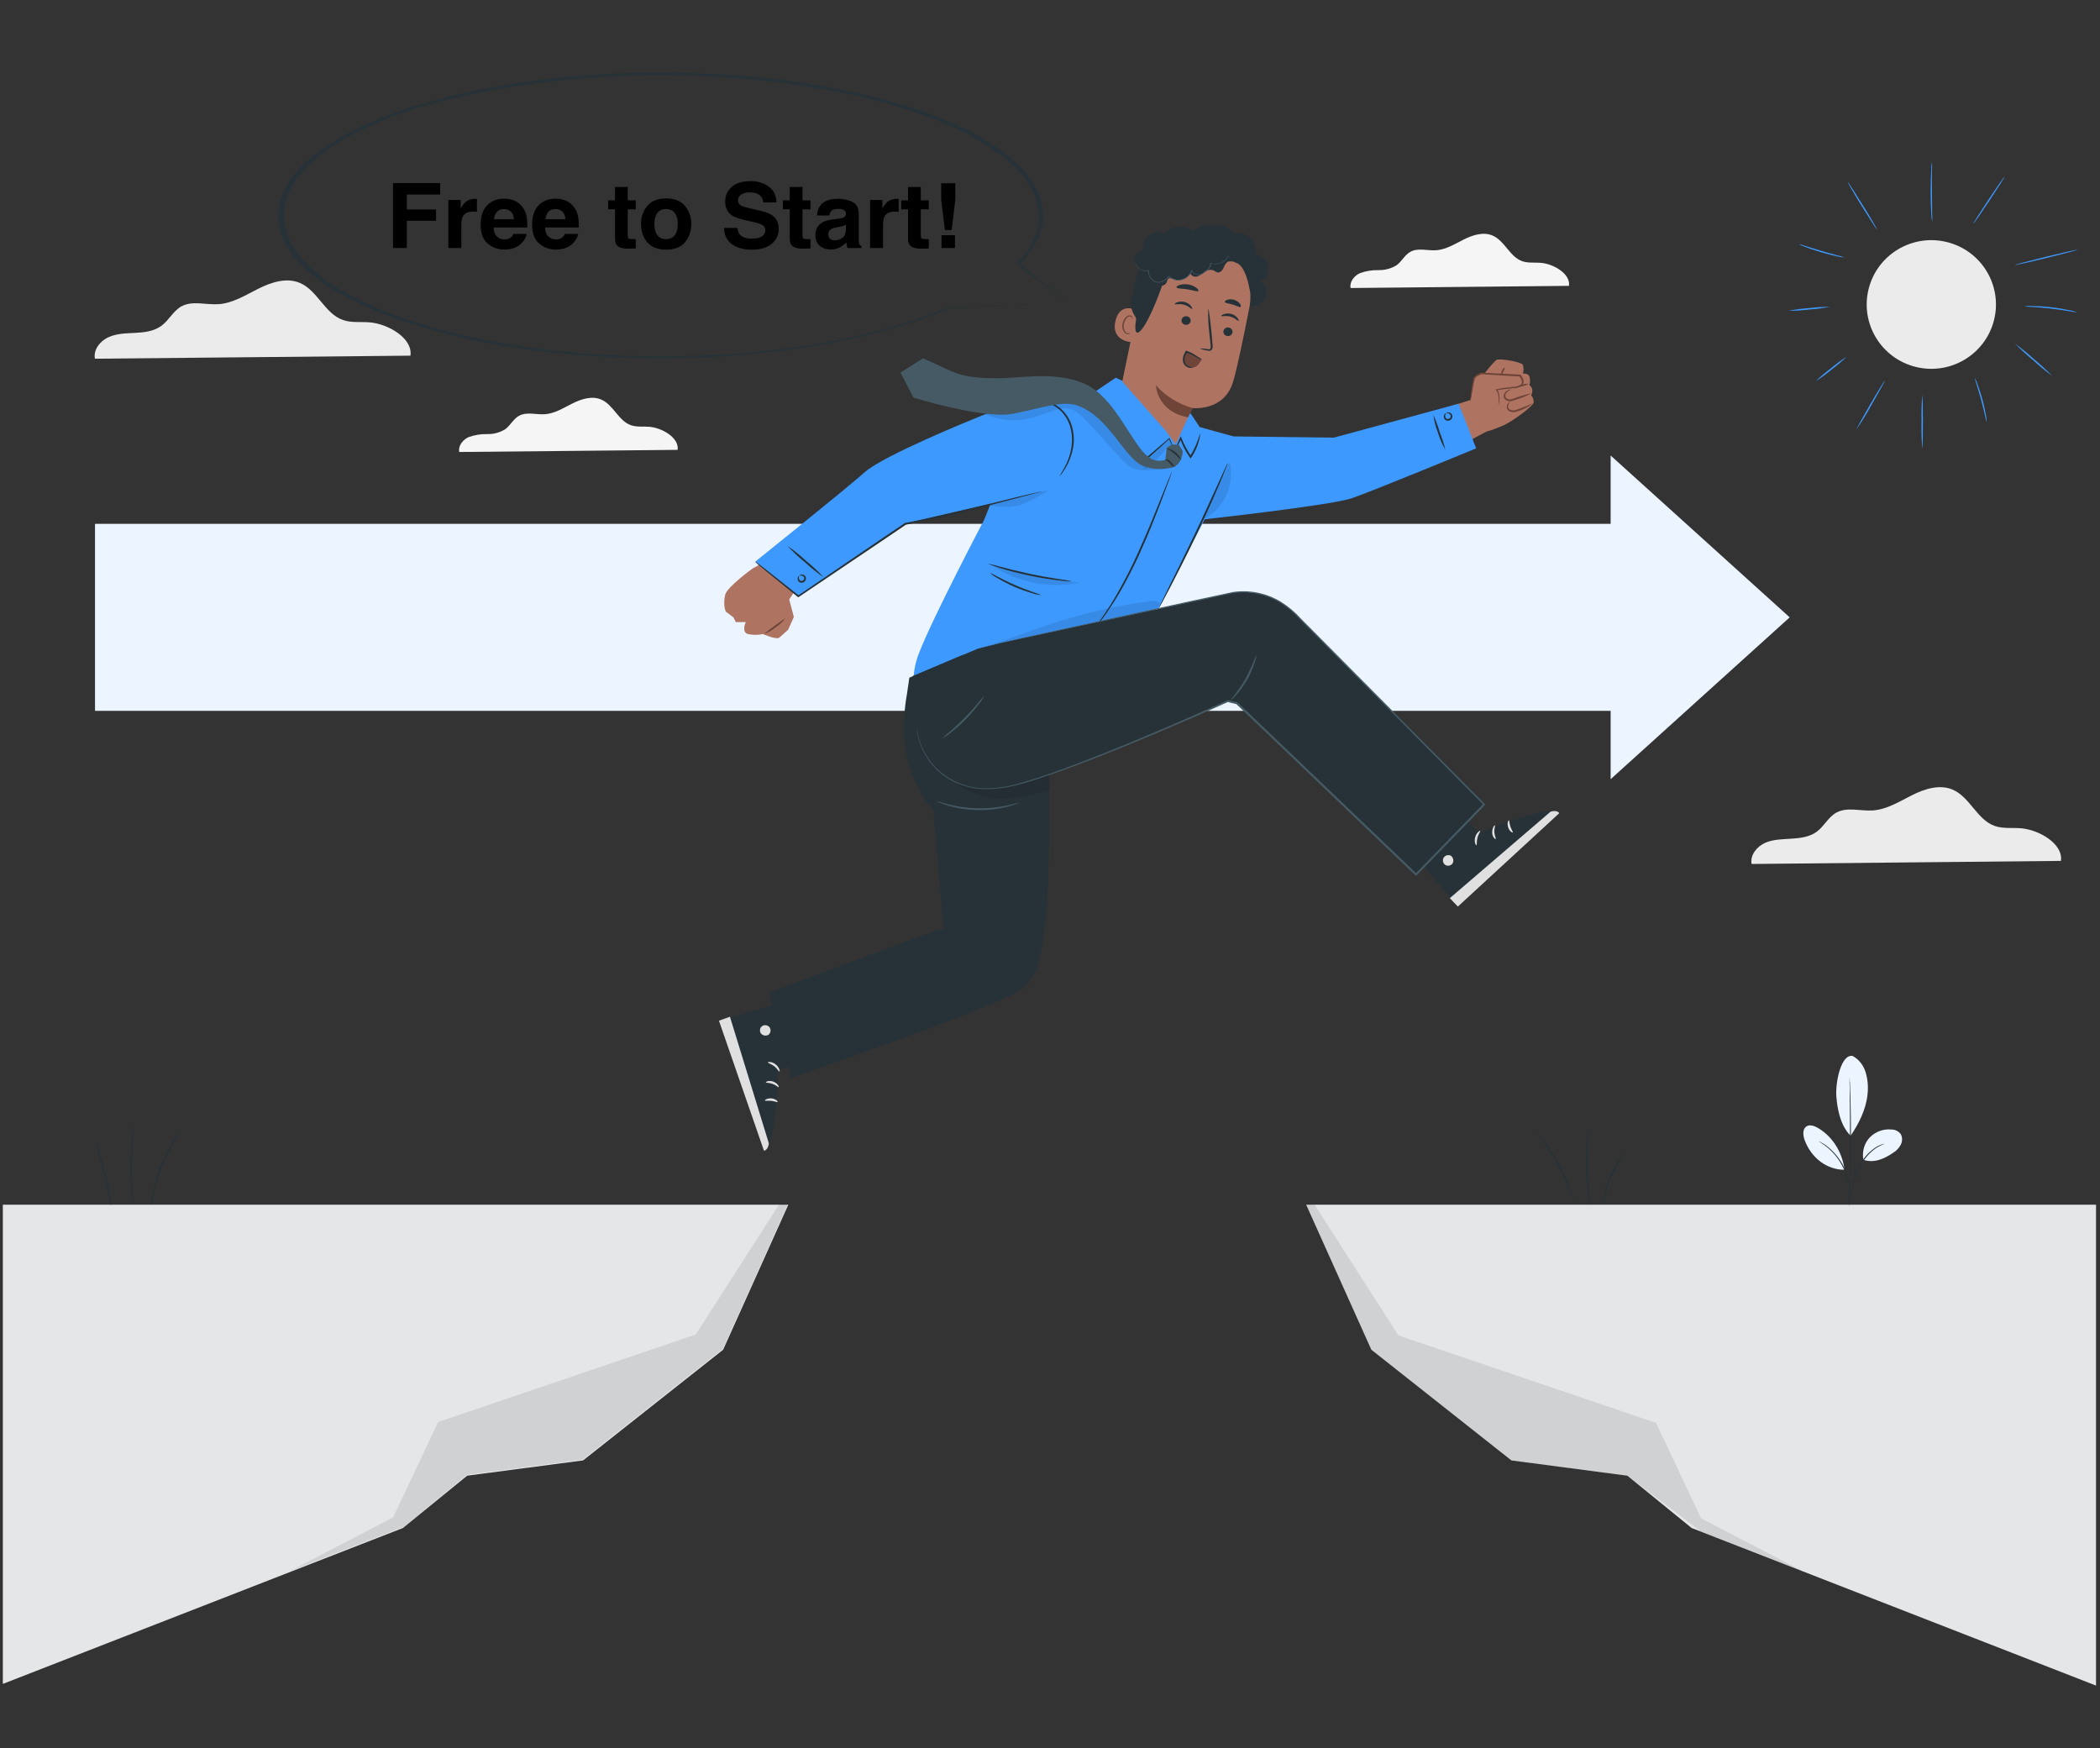 <?xml version="1.0" encoding="UTF-8"?> <svg xmlns="http://www.w3.org/2000/svg" width="370" height="308" viewBox="0 0 370 308" fill="none"><rect x="0" y="0" width="370" height="308" fill="#333333" stroke="none"/><g clip-path="url(#clip0_192_6719)"><path d="M351.184 56.918C352.997 50.924 349.586 44.602 343.565 42.797C337.544 40.992 331.193 44.387 329.38 50.381C327.567 56.375 330.978 62.697 336.999 64.502C343.019 66.308 349.37 62.912 351.184 56.918Z" fill="#EBEBEB"></path><path d="M338.684 79.016C338.561 77.458 338.519 75.896 338.56 74.334C338.519 72.775 338.561 71.214 338.684 69.659C338.746 69.659 338.802 71.753 338.802 74.334C338.802 76.915 338.746 79.016 338.684 79.016Z" fill="#3D99FD"></path><path d="M332.119 66.998C332.174 67.034 331.104 68.987 329.73 71.365C328.934 72.82 328.064 74.235 327.125 75.603C327.069 75.572 328.14 73.62 329.52 71.242C330.9 68.864 332.063 66.998 332.119 66.998Z" fill="#3D99FD"></path><path d="M325.374 62.852C324.538 63.66 323.649 64.413 322.714 65.106C321.826 65.859 320.887 66.551 319.904 67.176C320.739 66.366 321.628 65.613 322.565 64.922C323.451 64.166 324.39 63.475 325.374 62.852Z" fill="#3D99FD"></path><path d="M350.045 74.39C349.909 74.016 349.807 73.63 349.742 73.238C349.581 72.523 349.346 71.537 349.055 70.46C348.764 69.382 348.467 68.421 348.25 67.718C348.112 67.346 348.004 66.963 347.929 66.573C348.133 66.915 348.295 67.282 348.411 67.663C348.671 68.353 348.993 69.314 349.29 70.398C349.587 71.482 349.785 72.48 349.909 73.207C349.999 73.595 350.045 73.991 350.045 74.39Z" fill="#3D99FD"></path><path d="M361.591 66.246C360.419 65.384 359.295 64.458 358.225 63.474C357.103 62.55 356.032 61.565 355.02 60.523C356.19 61.388 357.313 62.313 358.386 63.295C359.506 64.221 360.576 65.206 361.591 66.246Z" fill="#3D99FD"></path><path d="M366.016 55.035C365.554 55.002 365.095 54.936 364.642 54.838C363.801 54.696 362.631 54.517 361.338 54.37C360.045 54.222 358.863 54.136 358.015 54.08C357.551 54.075 357.087 54.036 356.629 53.963C357.09 53.9 357.557 53.883 358.021 53.914C359.14 53.929 360.257 54.001 361.369 54.129C362.668 54.283 363.844 54.487 364.673 54.671C365.132 54.748 365.581 54.869 366.016 55.035Z" fill="#3D99FD"></path><path d="M366.034 44.008C366.034 44.07 363.559 44.723 360.527 45.468C357.495 46.214 354.958 46.756 354.958 46.7C354.958 46.645 357.433 45.98 360.465 45.24C363.497 44.501 366.016 43.941 366.034 44.008Z" fill="#3D99FD"></path><path d="M353.163 31.159C353.219 31.196 352.037 33.068 350.527 35.341C349.017 37.614 347.749 39.432 347.693 39.395C347.638 39.358 348.819 37.485 350.329 35.212C351.839 32.939 353.108 31.122 353.163 31.159Z" fill="#3D99FD"></path><path d="M340.392 28.479C340.431 28.996 340.431 29.515 340.392 30.031C340.392 30.992 340.355 32.317 340.392 33.783C340.429 35.249 340.392 36.573 340.429 37.534C340.47 38.051 340.47 38.57 340.429 39.087C340.332 38.577 340.28 38.059 340.274 37.541C340.213 36.58 340.163 35.249 340.163 33.783C340.163 32.317 340.206 30.986 340.262 30.025C340.264 29.507 340.307 28.99 340.392 28.479Z" fill="#3D99FD"></path><path d="M330.72 40.466C330.664 40.503 329.482 38.618 328.041 36.333C326.599 34.048 325.51 32.107 325.566 32.07C325.621 32.033 326.803 33.918 328.245 36.21C329.687 38.501 330.776 40.436 330.72 40.466Z" fill="#3D99FD"></path><path d="M324.947 45.358C324.529 45.339 324.114 45.275 323.71 45.167C322.967 45.013 321.953 44.76 320.845 44.44C319.737 44.119 318.747 43.768 318.042 43.503C317.651 43.38 317.275 43.212 316.922 43.004C317.323 43.085 317.716 43.198 318.098 43.343C318.815 43.571 319.812 43.885 320.913 44.206C322.014 44.526 323.023 44.822 323.747 45C324.158 45.081 324.56 45.2 324.947 45.358Z" fill="#3D99FD"></path><path d="M322.422 54.062C321.22 54.292 320.005 54.448 318.784 54.53C317.571 54.686 316.35 54.762 315.127 54.758C316.328 54.52 317.543 54.364 318.765 54.289C319.978 54.133 321.2 54.057 322.422 54.062Z" fill="#3D99FD"></path><path d="M72.32 62.666C72.747 59.586 68.385 57.054 65.105 56.795C63.539 56.666 61.918 56.906 60.439 56.389C57.228 55.28 55.947 51.153 52.816 49.841C50.477 48.855 47.785 49.73 45.514 50.87C43.244 52.009 41.004 53.432 38.467 53.598C36.264 53.734 33.869 52.921 31.945 53.993C30.503 54.793 29.754 56.457 28.424 57.418C27.093 58.379 25.441 58.569 23.833 58.65C22.224 58.73 20.559 58.754 19.093 59.42C17.626 60.085 16.42 61.631 16.723 63.202L72.32 62.666Z" fill="#EBEBEB"></path><path d="M119.391 79.262C119.688 77.131 116.668 75.381 114.397 75.197C113.32 75.11 112.194 75.277 111.167 74.919C108.946 74.149 108.073 71.291 105.895 70.386C104.274 69.702 102.411 70.312 100.84 71.094C99.268 71.876 97.746 72.874 95.964 72.985C94.435 73.084 92.783 72.517 91.447 73.262C90.451 73.811 89.931 74.956 89.015 75.628C88.061 76.216 86.956 76.513 85.834 76.484C84.717 76.458 83.605 76.64 82.555 77.02C81.54 77.482 80.698 78.548 80.915 79.638L119.391 79.262Z" fill="#F5F5F5"></path><path d="M276.441 50.365C276.738 48.24 273.718 46.485 271.447 46.306C270.365 46.22 269.245 46.38 268.217 46.029C265.996 45.259 265.124 42.401 262.945 41.489C261.324 40.811 259.462 41.415 257.89 42.203C256.318 42.992 254.765 43.978 253.014 44.095C251.486 44.187 249.827 43.627 248.497 44.366C247.501 44.92 246.981 46.06 246.059 46.737C245.104 47.322 243.999 47.62 242.879 47.593C241.763 47.568 240.653 47.749 239.605 48.13C238.59 48.592 237.749 49.657 237.959 50.748L276.441 50.365Z" fill="#F5F5F5"></path><path d="M363.119 151.685C363.534 148.667 359.258 146.184 356.046 145.932C354.518 145.809 352.953 146.043 351.474 145.538C348.33 144.447 347.074 140.4 344.005 139.113C341.709 138.152 339.055 139.008 336.846 140.123C334.637 141.238 332.422 142.636 329.94 142.796C327.775 142.932 325.429 142.137 323.536 143.184C322.131 143.967 321.389 145.587 320.095 146.542C318.802 147.496 317.162 147.669 315.591 147.774C314.019 147.878 312.379 147.872 310.944 148.531C309.508 149.19 308.32 150.693 308.617 152.227L363.119 151.685Z" fill="#EBEBEB"></path><path d="M289.547 92.297H16.74V125.246H289.547V92.297Z" fill="#ECF5FF"></path><path d="M283.779 108.775V80.26L299.552 94.514L315.325 108.775L299.552 123.029L283.779 137.289V108.775Z" fill="#ECF5FF"></path><path d="M369.301 212.261H230.138L241.622 237.812L266.299 257.315L286.725 260.007L298.048 269.228L369.301 296.991V212.261Z" fill="#E4E6E8"></path><g opacity="0.3"><path opacity="0.3" d="M231.634 212.261L246.404 235.293L291.785 250.699L299.718 267.51L317.824 276.934L299.718 269.881L286.724 260.007L266.298 257.315L241.621 237.812L230.137 212.261" fill="black"></path><path opacity="0.3" d="M317.818 276.953L299.706 269.894L286.718 260.019L266.292 257.327L241.609 237.825V237.818L230.125 212.267L230.15 212.254L241.634 237.806L266.305 257.303L286.737 259.994L299.725 269.869L317.564 276.817L299.706 267.522V267.516L291.774 250.711L246.399 235.305L246.393 235.299L231.622 212.267L231.647 212.248L246.417 235.281L291.798 250.687V250.693L299.731 267.497L317.83 276.922L317.818 276.953Z" fill="white"></path></g><path d="M89.217 236.765L92.577 234.283L93.387 238.859H89.947L89.217 236.765Z" fill="#E4E6E8"></path><path d="M89.235 236.765C89.34 236.947 89.427 237.139 89.495 237.338C89.644 237.695 89.842 238.2 90.077 238.823L89.966 238.749L93.406 238.706L93.251 238.89C93.165 238.385 93.066 237.862 92.973 237.326C92.787 236.248 92.608 235.231 92.453 234.307L92.682 234.4C91.704 235.108 90.856 235.699 90.25 236.118C89.928 236.358 89.589 236.574 89.235 236.765C89.501 236.499 89.788 236.256 90.096 236.038C90.665 235.582 91.5 234.929 92.509 234.19L92.694 234.049L92.738 234.283L93.288 237.295C93.381 237.831 93.474 238.354 93.561 238.86V239.044H93.375L89.935 239.001H89.854V238.921C89.631 238.25 89.471 237.689 89.365 237.344C89.299 237.157 89.256 236.963 89.235 236.765Z" fill="#263238"></path><path d="M-0.26 212.261H138.897L127.412 237.812L102.736 257.315L82.31 260.007L70.986 269.228L-0.26 296.991V212.261Z" fill="#E4E6E8"></path><g opacity="0.3"><path opacity="0.3" d="M137.351 212.107L122.574 235.139L77.199 250.545L69.267 267.356L51.161 276.787L71.21 268.97L82.261 259.853L102.681 257.167L127.364 237.658L138.848 212.107" fill="black"></path><path opacity="0.3" d="M30.948 276.799L30.936 276.768L49.035 267.343L56.974 250.533L102.349 235.127L117.119 212.1L117.144 212.113L102.367 235.151H102.361L56.992 250.557L49.059 267.368H49.053L31.202 276.67L50.984 268.957L62.035 259.84H62.041L82.461 257.149L107.132 237.652L118.61 212.1L118.641 212.113L107.15 237.677L82.474 257.179H82.467L62.048 259.871L50.996 268.988L30.948 276.799Z" fill="white"></path></g><path d="M16.676 200.84C16.947 201.349 17.167 201.89 17.332 202.454C17.685 203.476 18.126 204.918 18.523 206.519C18.863 207.895 19.141 209.289 19.356 210.696C19.471 211.274 19.53 211.865 19.532 212.457C19.366 211.896 19.239 211.322 19.152 210.739C18.942 209.673 18.639 208.207 18.247 206.605C17.856 205.004 17.442 203.569 17.145 202.534C16.951 201.983 16.795 201.416 16.676 200.84Z" fill="#263238"></path><path d="M23.568 198.283C23.573 198.969 23.536 199.654 23.458 200.335C23.37 201.604 23.276 203.347 23.26 205.263C23.243 207.178 23.309 208.959 23.375 210.191C23.441 210.872 23.468 211.557 23.458 212.242C23.394 212.07 23.356 211.886 23.348 211.7C23.293 211.349 23.232 210.837 23.177 210.209C23.026 208.558 22.957 206.898 22.973 205.238C22.986 203.579 23.08 201.921 23.254 200.273C23.326 199.657 23.392 199.127 23.453 198.782C23.472 198.611 23.511 198.444 23.568 198.283Z" fill="#263238"></path><path d="M31.619 199.515C31.652 199.515 31.233 200.181 30.621 201.252C29.826 202.648 29.129 204.11 28.537 205.626C27.954 207.149 27.48 208.72 27.119 210.326C27 211.001 26.851 211.669 26.673 212.328C26.652 212.142 26.652 211.954 26.673 211.768C26.706 211.41 26.783 210.899 26.893 210.271C27.507 206.989 28.707 203.88 30.422 201.129C30.753 200.606 31.034 200.193 31.244 199.897C31.453 199.602 31.602 199.503 31.619 199.515Z" fill="#263238"></path><path d="M270.828 199.608C270.828 199.608 270.977 199.725 271.203 199.983C271.429 200.242 271.754 200.599 272.129 201.123C273.109 202.418 273.992 203.801 274.77 205.256C275.549 206.711 276.217 208.236 276.766 209.815C276.976 210.431 277.13 210.917 277.224 211.262C277.29 211.439 277.329 211.626 277.34 211.817C277.301 211.817 277.042 211.084 276.579 209.901C275.974 208.361 275.288 206.864 274.522 205.417C273.749 203.976 272.898 202.59 271.975 201.265C271.263 200.261 270.795 199.651 270.828 199.608Z" fill="#263238"></path><path d="M279.816 198.899C279.832 199.563 279.812 200.228 279.755 200.889C279.706 202.121 279.667 203.803 279.717 205.669C279.766 207.536 279.904 209.223 280.026 210.437C280.118 211.094 280.173 211.756 280.191 212.42C280.011 211.785 279.887 211.131 279.822 210.468C279.388 207.292 279.299 204.07 279.557 200.87C279.581 200.205 279.668 199.544 279.816 198.899Z" fill="#263238"></path><path d="M286.268 203.045C285.395 204.418 284.612 205.859 283.924 207.357C283.325 208.897 282.829 210.484 282.441 212.106C282.435 211.607 282.495 211.109 282.617 210.628C282.855 209.453 283.206 208.311 283.665 207.221C284.126 206.128 284.693 205.095 285.358 204.141C285.612 203.729 285.919 203.36 286.268 203.045Z" fill="#263238"></path><path d="M326.421 186.056C326.959 186.344 327.44 186.751 327.836 187.251C328.231 187.752 328.531 188.336 328.72 188.969C329.092 190.242 329.198 191.593 329.029 192.918C328.77 195.48 327.463 198.068 326.062 200.113C324.132 198.234 323.686 194.945 323.553 193.263C323.344 190.608 324.413 185.661 326.421 186.056Z" fill="#ECF5FF"></path><path d="M328.306 204.339C328.175 203.606 328.219 202.848 328.434 202.141C328.649 201.433 329.027 200.802 329.531 200.31C330.042 199.829 330.634 199.467 331.272 199.245C331.91 199.023 332.582 198.945 333.247 199.016C333.559 199.007 333.87 199.075 334.156 199.215C334.442 199.356 334.697 199.566 334.901 199.829C335.05 200.109 335.128 200.428 335.128 200.753C335.128 201.079 335.05 201.398 334.901 201.677C334.609 202.238 334.188 202.702 333.683 203.02C332.028 204.191 330.198 204.985 328.306 204.351" fill="#ECF5FF"></path><path d="M325.83 212.193C325.84 212.016 325.862 211.841 325.896 211.669C325.957 211.299 326.04 210.819 326.133 210.246C326.346 208.661 326.79 207.125 327.446 205.7C328.126 204.274 329.135 203.077 330.368 202.232C330.742 201.982 331.142 201.786 331.559 201.647C331.671 201.605 331.785 201.572 331.901 201.548C331.941 201.54 331.982 201.54 332.022 201.548C331.468 201.757 330.933 202.03 330.429 202.361C329.237 203.223 328.262 204.411 327.595 205.811C326.95 207.221 326.496 208.73 326.249 210.289C326.133 210.905 326.034 211.367 325.962 211.7C325.934 211.869 325.889 212.034 325.83 212.193Z" fill="#263238"></path><path d="M325.902 189.9C325.912 189.975 325.912 190.052 325.902 190.127C325.902 190.3 325.902 190.516 325.941 190.787C325.941 191.359 325.996 192.191 326.029 193.22C326.084 195.271 326.133 198.111 326.122 201.228C326.111 204.345 326.04 207.203 325.963 209.236C325.924 210.265 325.891 211.084 325.858 211.669C325.858 211.94 325.858 212.156 325.819 212.328C325.818 212.405 325.809 212.481 325.792 212.556C325.786 212.478 325.786 212.4 325.792 212.322C325.792 212.156 325.792 211.934 325.792 211.663C325.792 211.047 325.825 210.24 325.847 209.23C325.891 207.178 325.94 204.345 325.952 201.222C325.963 198.099 325.952 195.253 325.907 193.214C325.907 192.203 325.907 191.366 325.874 190.78C325.874 190.509 325.874 190.294 325.874 190.121C325.876 190.046 325.885 189.972 325.902 189.9Z" fill="#263238"></path><path d="M324.965 205.897C324.731 204.345 324.17 202.878 323.328 201.616C322.487 200.354 321.388 199.334 320.124 198.641C319.478 198.296 318.635 198.068 318.105 198.604C317.576 199.14 317.692 200.107 317.951 200.852C318.518 202.399 319.482 203.724 320.723 204.66C321.963 205.595 323.424 206.098 324.921 206.106" fill="#ECF5FF"></path><path d="M320.432 201.068C320.576 201.119 320.714 201.188 320.846 201.271C320.972 201.339 321.132 201.425 321.309 201.542C321.485 201.659 321.689 201.782 321.899 201.955C322.132 202.13 322.356 202.319 322.571 202.521C322.824 202.749 323.063 202.994 323.288 203.254C323.817 203.848 324.285 204.505 324.683 205.213C325.06 205.928 325.361 206.688 325.582 207.48C325.67 207.85 325.759 208.195 325.808 208.534C325.863 208.843 325.902 209.156 325.924 209.47C325.957 209.753 325.924 210.018 325.957 210.246C325.967 210.451 325.967 210.657 325.957 210.862C325.954 211.03 325.937 211.197 325.907 211.361C325.869 211.361 325.935 210.646 325.819 209.513C325.791 209.204 325.747 208.898 325.687 208.595C325.625 208.245 325.546 207.9 325.45 207.56C325.224 206.786 324.924 206.04 324.556 205.337C324.173 204.642 323.726 203.993 323.222 203.402C323.002 203.147 322.77 202.904 322.527 202.675C322.318 202.47 322.099 202.277 321.871 202.096C321 201.4 320.415 201.105 320.432 201.068Z" fill="#263238"></path><path d="M188.381 53.55H187.058L183.025 53.715L167.053 54.338C166.988 54.337 166.927 54.328 166.876 54.314C166.826 54.299 166.788 54.279 166.769 54.256L167.147 54.35C157.616 58.538 144.646 61.432 130.255 62.584C126.598 62.858 122.891 63.027 119.166 63.09C101.848 63.383 84.903 61.152 71.909 56.867C64.579 54.459 58.723 51.491 54.739 48.163C50.546 44.62 48.615 40.763 49.099 36.894C49.51 32.831 52.617 28.87 58.141 25.366L60.283 24.037L62.741 22.79L63.938 22.167L65.324 21.59L68.034 20.414C68.979 20.049 70.018 19.72 70.995 19.367C71.999 19.018 73.05 18.688 74.145 18.379C76.24 17.747 78.439 17.166 80.73 16.638C89.591 14.581 99.588 13.302 109.966 12.898C119.364 12.571 128.841 12.982 137.788 14.104C146.735 15.227 154.954 17.035 161.917 19.414C167.98 21.478 172.969 23.942 176.63 26.684C178.3 27.936 179.711 29.233 180.852 30.566C181.805 31.814 182.552 33.083 183.088 34.365C184.681 38.484 183.479 42.686 179.591 46.587V46.516L186.302 51.762L188.003 53.092C188.381 53.386 188.539 53.538 188.539 53.538L187.909 53.068C187.467 52.762 186.869 52.315 186.081 51.739C184.506 50.562 182.175 48.833 179.15 46.587C182.871 42.708 183.954 38.544 182.301 34.471C181.742 33.2 180.974 31.942 180.001 30.707C178.841 29.398 177.419 28.124 175.748 26.895C169.673 22.434 160.146 18.758 148.405 16.343C136.663 13.929 123.249 12.888 109.903 13.356C99.689 13.756 89.852 15.019 81.139 17.05C78.896 17.535 76.739 18.073 74.681 18.661C73.626 18.961 72.626 19.288 71.688 19.638C70.711 19.979 69.672 20.308 68.758 20.661L66.08 21.837L64.726 22.402L63.528 23.014L61.134 24.19L59.023 25.496C53.745 28.879 50.686 32.68 50.094 36.589C49.503 40.497 51.397 44.403 55.621 47.986C59.368 51.147 64.839 53.982 71.685 56.309C78.53 58.636 86.6 60.405 95.379 61.502C103.036 62.46 111.098 62.887 119.166 62.761C122.847 62.699 126.511 62.538 130.129 62.278C133.496 62.019 136.804 61.661 140.022 61.208C150.352 59.737 159.558 57.342 166.832 54.233C166.877 54.219 166.932 54.212 166.99 54.212C167.047 54.212 167.102 54.219 167.147 54.233C167.175 54.248 167.191 54.267 167.191 54.285C167.191 54.304 167.175 54.323 167.147 54.338L166.895 54.221L182.647 53.703L186.774 53.586C187.94 53.55 188.381 53.55 188.381 53.55Z" fill="#263238"></path><path d="M77.558 34.274H71.679V36.907H76.826V38.896H71.679V43.696H69.245V32.263H77.558V34.274Z" fill="black"></path><path d="M83.382 37.273C82.469 37.273 81.857 37.562 81.544 38.142C81.369 38.469 81.281 38.971 81.281 39.649V43.696H78.998V35.23H81.162V36.706C81.512 36.141 81.817 35.755 82.077 35.548C82.501 35.201 83.053 35.028 83.731 35.028C83.774 35.028 83.808 35.03 83.835 35.035C83.867 35.035 83.933 35.038 84.034 35.043V37.311C83.891 37.296 83.763 37.285 83.652 37.28C83.541 37.275 83.45 37.273 83.382 37.273Z" fill="black"></path><path d="M92.793 41.211C92.734 41.713 92.466 42.223 91.989 42.741C91.246 43.564 90.207 43.976 88.871 43.976C87.767 43.976 86.794 43.629 85.951 42.935C85.108 42.241 84.686 41.112 84.686 39.548C84.686 38.083 85.065 36.959 85.824 36.177C86.587 35.395 87.576 35.004 88.791 35.004C89.512 35.004 90.162 35.136 90.74 35.401C91.318 35.665 91.795 36.081 92.172 36.651C92.511 37.153 92.731 37.736 92.832 38.399C92.891 38.787 92.915 39.346 92.904 40.077H86.969C87.001 40.926 87.274 41.521 87.789 41.863C88.102 42.075 88.478 42.182 88.918 42.182C89.385 42.182 89.764 42.052 90.056 41.793C90.215 41.653 90.356 41.459 90.478 41.211H92.793ZM90.549 38.616C90.512 38.031 90.329 37.588 90 37.288C89.677 36.983 89.274 36.83 88.791 36.83C88.266 36.83 87.858 36.99 87.566 37.311C87.279 37.632 87.099 38.067 87.025 38.616H90.549Z" fill="black"></path><path d="M101.861 41.211C101.803 41.713 101.535 42.223 101.058 42.741C100.315 43.564 99.276 43.976 97.939 43.976C96.836 43.976 95.863 43.629 95.02 42.935C94.177 42.241 93.755 41.112 93.755 39.548C93.755 38.083 94.134 36.959 94.893 36.177C95.656 35.395 96.645 35.004 97.86 35.004C98.581 35.004 99.231 35.136 99.809 35.401C100.387 35.665 100.864 36.081 101.241 36.651C101.58 37.153 101.8 37.736 101.901 38.399C101.96 38.787 101.983 39.346 101.973 40.077H96.038C96.07 40.926 96.343 41.521 96.858 41.863C97.171 42.075 97.547 42.182 97.987 42.182C98.454 42.182 98.833 42.052 99.125 41.793C99.284 41.653 99.424 41.459 99.546 41.211H101.861ZM99.618 38.616C99.581 38.031 99.398 37.588 99.069 37.288C98.746 36.983 98.343 36.83 97.86 36.83C97.335 36.83 96.927 36.99 96.635 37.311C96.349 37.632 96.168 38.067 96.094 38.616H99.618Z" fill="black"></path><path d="M112.012 42.119V43.774L110.938 43.813C109.867 43.849 109.135 43.668 108.743 43.269C108.488 43.015 108.361 42.624 108.361 42.096V36.884H107.152V35.307H108.361V32.946H110.604V35.307H112.012V36.884H110.604V41.358C110.604 41.705 110.649 41.923 110.739 42.011C110.83 42.093 111.105 42.135 111.567 42.135C111.636 42.135 111.707 42.135 111.782 42.135C111.861 42.13 111.938 42.125 112.012 42.119Z" fill="black"></path><path d="M120.699 36.302C121.431 37.197 121.797 38.256 121.797 39.478C121.797 40.721 121.431 41.785 120.699 42.671C119.967 43.551 118.856 43.991 117.366 43.991C115.876 43.991 114.765 43.551 114.033 42.671C113.301 41.785 112.935 40.721 112.935 39.478C112.935 38.256 113.301 37.197 114.033 36.302C114.765 35.406 115.876 34.958 117.366 34.958C118.856 34.958 119.967 35.406 120.699 36.302ZM117.358 36.83C116.695 36.83 116.183 37.06 115.823 37.521C115.467 37.977 115.29 38.629 115.29 39.478C115.29 40.328 115.467 40.983 115.823 41.444C116.183 41.904 116.695 42.135 117.358 42.135C118.021 42.135 118.53 41.904 118.886 41.444C119.241 40.983 119.419 40.328 119.419 39.478C119.419 38.629 119.241 37.977 118.886 37.521C118.53 37.06 118.021 36.83 117.358 36.83Z" fill="black"></path><path d="M132.401 42.042C132.979 42.042 133.449 41.98 133.809 41.855C134.494 41.617 134.836 41.174 134.836 40.527C134.836 40.149 134.666 39.856 134.327 39.649C133.987 39.447 133.454 39.269 132.728 39.113L131.487 38.842C130.267 38.572 129.424 38.28 128.957 37.964C128.167 37.436 127.771 36.61 127.771 35.486C127.771 34.461 128.153 33.609 128.917 32.931C129.681 32.252 130.802 31.913 132.282 31.913C133.518 31.913 134.571 32.234 135.44 32.876C136.315 33.513 136.774 34.44 136.817 35.657H134.462C134.419 34.968 134.112 34.479 133.539 34.189C133.157 33.997 132.682 33.901 132.115 33.901C131.484 33.901 130.98 34.026 130.604 34.274C130.227 34.523 130.039 34.87 130.039 35.315C130.039 35.724 130.224 36.03 130.596 36.232C130.834 36.366 131.343 36.524 132.123 36.706L134.144 37.179C135.029 37.386 135.698 37.663 136.148 38.01C136.848 38.549 137.198 39.328 137.198 40.348C137.198 41.395 136.787 42.264 135.965 42.958C135.149 43.647 133.992 43.991 132.497 43.991C130.969 43.991 129.768 43.652 128.893 42.974C128.018 42.29 127.581 41.353 127.581 40.162H129.919C129.994 40.685 130.139 41.076 130.357 41.335C130.755 41.806 131.436 42.042 132.401 42.042Z" fill="black"></path><path d="M142.799 42.119V43.774L141.725 43.813C140.654 43.849 139.922 43.668 139.529 43.269C139.275 43.015 139.147 42.624 139.147 42.096V36.884H137.938V35.307H139.147V32.946H141.391V35.307H142.799V36.884H141.391V41.358C141.391 41.705 141.436 41.923 141.526 42.011C141.616 42.093 141.892 42.135 142.353 42.135C142.422 42.135 142.494 42.135 142.568 42.135C142.648 42.13 142.725 42.125 142.799 42.119Z" fill="black"></path><path d="M144.581 36.146C145.18 35.401 146.209 35.028 147.667 35.028C148.617 35.028 149.46 35.212 150.197 35.579C150.934 35.947 151.303 36.641 151.303 37.661V41.545C151.303 41.814 151.308 42.14 151.319 42.523C151.335 42.813 151.38 43.01 151.454 43.114C151.528 43.217 151.64 43.303 151.788 43.37V43.696H149.322C149.253 43.525 149.205 43.365 149.179 43.215C149.152 43.065 149.131 42.894 149.115 42.702C148.802 43.033 148.442 43.316 148.033 43.549C147.545 43.823 146.994 43.96 146.379 43.96C145.594 43.96 144.944 43.743 144.43 43.308C143.921 42.868 143.666 42.246 143.666 41.444C143.666 40.403 144.077 39.649 144.899 39.183C145.35 38.93 146.013 38.748 146.888 38.64L147.659 38.546C148.078 38.495 148.378 38.43 148.558 38.352C148.882 38.218 149.044 38.008 149.044 37.723C149.044 37.376 148.919 37.138 148.67 37.008C148.426 36.874 148.065 36.806 147.588 36.806C147.052 36.806 146.673 36.936 146.45 37.195C146.291 37.386 146.185 37.645 146.132 37.972H143.944C143.992 37.231 144.204 36.623 144.581 36.146ZM146.267 42.096C146.479 42.267 146.739 42.352 147.047 42.352C147.535 42.352 147.983 42.213 148.391 41.933C148.805 41.653 149.02 41.143 149.036 40.403V39.58C148.893 39.667 148.747 39.74 148.598 39.797C148.455 39.849 148.256 39.898 148.002 39.944L147.492 40.038C147.015 40.121 146.673 40.222 146.466 40.341C146.116 40.543 145.941 40.856 145.941 41.281C145.941 41.659 146.05 41.93 146.267 42.096Z" fill="black"></path><path d="M157.683 37.273C156.771 37.273 156.158 37.562 155.845 38.142C155.67 38.469 155.583 38.971 155.583 39.649V43.696H153.3V35.23H155.464V36.706C155.814 36.141 156.118 35.755 156.378 35.548C156.803 35.201 157.354 35.028 158.033 35.028C158.075 35.028 158.11 35.03 158.136 35.035C158.168 35.035 158.235 35.038 158.335 35.043V37.311C158.192 37.296 158.065 37.285 157.953 37.28C157.842 37.275 157.752 37.273 157.683 37.273Z" fill="black"></path><path d="M163.641 42.119V43.774L162.567 43.813C161.496 43.849 160.764 43.668 160.372 43.269C160.117 43.015 159.99 42.624 159.99 42.096V36.884H158.781V35.307H159.99V32.946H162.233V35.307H163.641V36.884H162.233V41.358C162.233 41.705 162.278 41.923 162.369 42.011C162.459 42.093 162.735 42.135 163.196 42.135C163.265 42.135 163.336 42.135 163.411 42.135C163.49 42.13 163.567 42.125 163.641 42.119Z" fill="black"></path><path d="M168.319 35.191L167.675 40.535H166.489L165.829 35.191V32.286H168.319V35.191ZM168.255 41.451V43.696H165.885V41.451H168.255Z" fill="black"></path><path d="M132.599 100.161C132.451 100.26 128.12 103.426 127.779 104.769C127.439 106.112 127.637 107.645 128.021 107.886C128.404 108.126 129.227 108.791 129.227 108.791L129.66 109.61H131.393C131.393 109.61 130.576 111.385 131.777 111.717C132.651 111.908 133.557 111.908 134.431 111.717C134.431 111.717 136.789 112.789 137.321 112.333C137.853 111.877 138.861 110.96 138.861 110.96L139.87 108.705L139.053 105.625L140.953 102.699L135.724 98.455L132.599 100.161Z" fill="#AE7461"></path><path d="M138.379 108.945C137.896 109.57 137.307 110.108 136.641 110.534C136.036 111.045 135.344 111.443 134.599 111.711C135.806 110.719 137.068 109.796 138.379 108.945Z" fill="#6F4439"></path><path d="M252.964 72.392L259.102 70.47L262.32 75.823L253.477 80.517L252.964 72.392Z" fill="#AE7461"></path><path d="M260.606 67.045C260.606 67.045 263.081 63.718 263.7 63.41C264.319 63.102 268.031 63.768 268.322 64.279C268.47 64.782 268.47 65.316 268.322 65.819C268.322 65.819 269.22 65.714 269.473 66.33C269.616 66.832 269.616 67.363 269.473 67.864C269.616 67.965 269.736 68.096 269.825 68.246C269.913 68.397 269.968 68.565 269.987 68.739C269.982 69.063 269.912 69.384 269.783 69.681C269.949 69.852 270.074 70.058 270.146 70.285C270.218 70.512 270.235 70.752 270.197 70.987C269.987 71.653 266.287 74.418 264.69 75.034C263.094 75.65 261.912 76.365 260.885 75.749C259.857 75.133 259.084 70.679 259.084 70.679L260.606 67.045Z" fill="#AE7461"></path><path d="M269.894 69.293C268.828 69.83 267.714 70.265 266.565 70.593C266.322 70.696 266.054 70.725 265.795 70.674C265.535 70.624 265.297 70.496 265.111 70.31C265.04 70.212 264.99 70.101 264.963 69.984C264.937 69.866 264.934 69.744 264.957 69.626C264.997 69.432 265.087 69.252 265.216 69.102C265.399 68.903 265.632 68.756 265.891 68.677C266.064 68.616 266.169 68.609 266.176 68.628C266.182 68.646 266.095 68.702 265.94 68.788C265.729 68.904 265.543 69.059 265.39 69.244C265.288 69.367 265.229 69.519 265.222 69.677C265.214 69.836 265.258 69.993 265.346 70.125C265.498 70.258 265.685 70.343 265.886 70.372C266.086 70.4 266.29 70.37 266.473 70.285C267.582 69.855 268.727 69.523 269.894 69.293Z" fill="#6F4439"></path><path d="M264.573 65.936C264.486 65.936 264.474 65.603 264.634 65.265C264.795 64.926 265.037 64.735 265.105 64.79C265.173 64.846 265.061 65.098 264.925 65.406C264.789 65.714 264.665 65.936 264.573 65.936Z" fill="#6F4439"></path><path d="M259.065 70.679C259.065 70.679 259.53 67.045 259.783 66.583C260.037 66.121 261.021 65.819 261.021 65.819L267.827 66.176C267.827 66.176 269.368 68.024 267.004 68.252C265.896 68.34 264.793 68.484 263.7 68.683C263.7 68.683 264.43 69.404 264.022 71.4C263.613 73.396 260.161 73.55 260.161 73.55L259.065 70.679Z" fill="#AE7461"></path><path d="M264.003 71.4C264.003 71.4 264.003 71.129 264.053 70.655C264.064 70.364 264.05 70.074 264.009 69.786C263.97 69.415 263.831 69.062 263.607 68.763L263.484 68.616L263.663 68.579C264.467 68.406 265.426 68.277 266.497 68.16C267.029 68.173 267.552 68.022 267.994 67.729C268.329 67.365 268.038 66.718 267.685 66.275L267.803 66.336L266.181 66.25L261.015 65.936H261.076C260.705 66.044 260.358 66.224 260.056 66.466C259.93 66.573 259.846 66.722 259.82 66.885C259.771 67.057 259.734 67.23 259.697 67.396C259.56 68.061 259.455 68.628 259.375 69.139L259.171 70.273C259.159 70.408 259.128 70.541 259.078 70.667C259.056 70.532 259.056 70.395 259.078 70.26C259.078 69.995 259.14 69.607 259.202 69.115C259.263 68.622 259.344 68.03 259.461 67.347C259.492 67.18 259.53 67.002 259.573 66.823C259.611 66.614 259.715 66.422 259.87 66.275C260.195 65.996 260.574 65.786 260.984 65.659H261.033L266.2 65.911L267.821 65.998H267.883L267.926 66.047C268.134 66.308 268.294 66.604 268.397 66.922C268.455 67.088 268.47 67.267 268.438 67.441C268.407 67.615 268.331 67.778 268.217 67.913C267.724 68.263 267.127 68.438 266.522 68.412C265.451 68.517 264.492 68.628 263.7 68.763L263.756 68.585C264.004 68.921 264.151 69.32 264.177 69.737C264.205 70.036 264.205 70.337 264.177 70.636C264.156 70.823 264.121 71.009 264.071 71.191C264.034 71.338 264.016 71.4 264.003 71.4Z" fill="#6F4439"></path><path d="M270.037 71.117C269.207 71.76 268.259 72.235 267.246 72.515C267.039 72.597 266.817 72.635 266.595 72.628C266.372 72.621 266.154 72.567 265.953 72.472C265.772 72.373 265.626 72.22 265.538 72.034C265.467 71.869 265.452 71.685 265.495 71.511C265.552 71.277 265.674 71.063 265.847 70.895C265.965 70.784 266.039 70.735 266.052 70.753C266.064 70.772 265.817 71.049 265.718 71.542C265.696 71.679 265.722 71.819 265.79 71.94C265.859 72.06 265.966 72.154 266.095 72.207C266.434 72.343 266.814 72.343 267.153 72.207C268.756 71.677 269.993 71.037 270.037 71.117Z" fill="#6F4439"></path><path d="M269.195 67.686C269.195 67.772 268.818 67.895 268.335 68.031C267.852 68.166 267.444 68.252 267.413 68.166C267.382 68.08 267.741 67.858 268.248 67.722C268.756 67.587 269.183 67.599 269.195 67.686Z" fill="#6F4439"></path><path d="M192.795 69.102L181.873 70.55L173.396 91.592C173.396 91.592 164.25 108.945 161.893 115.142C161.132 117.072 160.821 119.149 160.983 121.216L204.186 107.153L212.503 91.019L217.335 76.895L211.37 75.244L209.768 72.835L196.594 66.552L192.795 69.102Z" fill="#3D99FD"></path><path d="M235.026 77.104L213.059 76.845L211.37 91.593C211.37 91.593 234.444 89.061 238.163 87.792C241.882 86.523 260.086 78.995 260.086 78.995L256.993 71.135L235.026 77.104Z" fill="#3D99FD"></path><path d="M254.654 79.217C254.096 78.282 253.659 77.28 253.355 76.236C252.955 75.224 252.683 74.166 252.544 73.088C252.985 74.076 253.36 75.093 253.664 76.131C254.066 77.135 254.397 78.166 254.654 79.217Z" fill="#263238"></path><path d="M254.833 72.78C254.795 72.78 255.037 72.546 255.451 72.712C255.565 72.763 255.665 72.841 255.743 72.938C255.82 73.036 255.873 73.15 255.897 73.273C255.912 73.43 255.879 73.588 255.802 73.726C255.725 73.865 255.608 73.977 255.466 74.047C255.324 74.118 255.164 74.144 255.007 74.122C254.849 74.101 254.702 74.032 254.585 73.925C254.5 73.834 254.439 73.724 254.408 73.603C254.377 73.483 254.376 73.356 254.406 73.236C254.498 72.823 254.814 72.755 254.814 72.792C254.814 72.829 254.641 72.958 254.628 73.273C254.622 73.354 254.634 73.436 254.663 73.513C254.692 73.589 254.737 73.659 254.795 73.716C254.869 73.775 254.958 73.811 255.052 73.817C255.147 73.824 255.241 73.802 255.321 73.753C255.408 73.716 255.481 73.654 255.532 73.575C255.583 73.496 255.609 73.403 255.606 73.309C255.591 73.23 255.56 73.154 255.515 73.087C255.471 73.019 255.413 72.961 255.346 72.915C255.068 72.712 254.845 72.823 254.833 72.78Z" fill="#263238"></path><path d="M192.479 111.181C192.479 111.181 192.528 111.083 192.652 110.91L193.19 110.177C193.431 109.857 193.722 109.469 194.038 109.001C194.353 108.532 194.737 108.015 195.114 107.417C195.9 106.235 196.76 104.775 197.664 103.105C198.567 101.436 199.52 99.613 200.393 97.642C202.193 93.699 203.635 90.046 204.693 87.41C205.213 86.122 205.64 85.069 205.962 84.287L206.321 83.443C206.358 83.344 206.406 83.249 206.463 83.159C206.451 83.265 206.424 83.369 206.382 83.467L206.073 84.33C205.782 85.124 205.386 86.178 204.904 87.49C203.901 90.151 202.497 93.822 200.683 97.777C199.78 99.748 198.827 101.596 197.924 103.247C197.02 104.898 196.117 106.327 195.3 107.51C194.916 108.126 194.52 108.619 194.186 109.075C193.852 109.53 193.568 109.918 193.289 110.22L192.701 110.923C192.559 111.113 192.485 111.194 192.479 111.181Z" fill="#263238"></path><path d="M206.946 79.223C206.831 79.069 206.732 78.904 206.649 78.73C206.457 78.348 206.21 77.874 205.913 77.307H206.067C205.114 78.188 203.766 79.402 202.194 80.806L202.089 80.899L201.983 80.788C201.247 80.005 200.498 79.1 199.756 78.133C197.937 75.743 196.421 73.494 195.276 71.911L193.908 70.063C193.722 69.847 193.56 69.612 193.426 69.361C193.637 69.55 193.831 69.756 194.007 69.977C194.36 70.402 194.868 71.018 195.455 71.825C196.656 73.383 198.203 75.613 200.01 77.985C200.752 78.946 201.488 79.833 202.212 80.634H202.002C203.58 79.254 204.947 78.071 205.937 77.233L206.036 77.147L206.086 77.264C206.352 77.88 206.569 78.336 206.748 78.724C206.832 78.883 206.898 79.05 206.946 79.223Z" fill="#263238"></path><path d="M216.308 81.644C216.296 81.74 216.269 81.834 216.227 81.921L215.906 82.691C215.646 83.357 215.256 84.317 214.755 85.494C213.758 87.847 212.31 91.069 210.627 94.586C208.944 98.104 207.342 101.258 206.154 103.524C205.566 104.658 205.077 105.57 204.73 106.198L204.322 106.912C204.229 107.079 204.174 107.159 204.161 107.153C204.187 107.059 204.222 106.968 204.266 106.882L204.619 106.136L205.956 103.42C207.088 101.134 208.653 97.968 210.337 94.451C212.02 90.933 213.498 87.73 214.544 85.402C215.058 84.274 215.479 83.344 215.782 82.642L216.128 81.897C216.246 81.73 216.295 81.638 216.308 81.644Z" fill="#263238"></path><g opacity="0.3"><path opacity="0.3" d="M204.149 106.112C203.951 105.985 203.729 105.901 203.497 105.865C203.264 105.829 203.027 105.842 202.8 105.902C191.86 107.331 185.734 109.672 175.363 113.368L203.579 107.368C204.186 107.153 204.489 106.426 204.149 106.112Z" fill="black"></path></g><path d="M211.432 76.303C211.447 76.748 211.387 77.191 211.253 77.615C210.982 78.681 210.527 79.692 209.91 80.603L209.78 80.794L209.644 80.603C209.526 80.437 209.402 80.264 209.285 80.079C208.711 79.193 208.25 78.239 207.911 77.24H208.146C207.873 77.872 207.542 78.479 207.156 79.051C207.351 78.386 207.606 77.741 207.917 77.123L208.041 76.845L208.152 77.141C208.526 78.104 208.997 79.026 209.557 79.895C209.668 80.073 209.792 80.246 209.904 80.406H209.644C210.453 79.141 211.057 77.756 211.432 76.303Z" fill="#263238"></path><g opacity="0.3"><path opacity="0.3" d="M211.933 91.525C213.743 90.608 215.193 89.115 216.052 87.283C216.911 85.451 217.129 83.386 216.673 81.416C214.814 84.604 213.175 87.913 211.766 91.321" fill="black"></path></g><g opacity="0.3"><path opacity="0.3" d="M193.902 69.848C195.931 74.508 198.606 78.862 201.847 82.784C203.227 81.63 204.472 80.327 205.56 78.897L206.952 80.055C206.717 79.297 206.476 78.546 206.234 77.794C206.191 77.659 206.123 77.505 205.987 77.48C205.932 77.478 205.877 77.487 205.826 77.507C205.775 77.528 205.728 77.558 205.69 77.597L201.977 80.48C198.937 77.17 196.188 73.607 193.76 69.829" fill="black"></path></g><path d="M183.383 104.849C182.904 104.811 182.432 104.712 181.978 104.553C179.747 103.918 177.612 102.988 175.629 101.787C175.203 101.566 174.809 101.286 174.46 100.956C174.509 100.876 176.372 102.015 178.841 103.087C181.31 104.159 183.407 104.744 183.383 104.849Z" fill="#263238"></path><path d="M188.822 102.416C188.617 102.446 188.408 102.446 188.203 102.416C187.826 102.416 187.275 102.342 186.601 102.262C185.245 102.114 183.383 101.837 181.347 101.405C179.311 100.974 177.498 100.487 176.199 100.081C175.549 99.878 175.029 99.705 174.67 99.57C174.479 99.517 174.296 99.438 174.126 99.336C174.848 99.469 175.561 99.646 176.261 99.865C177.573 100.21 179.392 100.666 181.415 101.097C183.439 101.529 185.289 101.837 186.631 102.046C187.369 102.122 188.1 102.246 188.822 102.416Z" fill="#263238"></path><g opacity="0.3"><path opacity="0.3" d="M174.658 99.557C176.93 101.09 179.488 102.153 182.181 102.682C184.873 103.211 187.645 103.196 190.332 102.637C185.012 102.138 179.759 101.087 174.658 99.502" fill="black"></path></g><path d="M183.841 70.685C180.889 69.78 171.552 73.815 171.552 73.815C171.552 73.815 155.699 80.221 152.37 83.19C149.041 86.159 133.076 98.948 133.076 98.948L140.669 105.034L159.368 92.245L182.263 86.942C182.263 86.942 184.831 86.067 187.788 81.398C190.746 76.728 186.786 71.591 183.841 70.685Z" fill="#3D99FD"></path><path d="M186.712 83.862C186.662 83.825 187.269 83.03 187.949 81.576C188.332 80.731 188.604 79.841 188.76 78.927C188.952 77.813 188.916 76.671 188.655 75.57C188.4 74.471 187.87 73.454 187.114 72.614C186.486 71.934 185.709 71.409 184.843 71.08C184.033 70.796 183.176 70.673 182.318 70.716C182.318 70.716 182.38 70.685 182.492 70.661C182.663 70.625 182.837 70.603 183.011 70.593C183.66 70.561 184.309 70.653 184.923 70.864C185.838 71.182 186.663 71.712 187.33 72.41C188.137 73.277 188.703 74.339 188.97 75.49C189.241 76.634 189.271 77.821 189.057 78.977C188.876 79.911 188.575 80.818 188.16 81.675C187.879 82.249 187.552 82.799 187.182 83.32C187.053 83.522 186.894 83.705 186.712 83.862Z" fill="#263238"></path><g opacity="0.3"><path opacity="0.3" d="M174.367 89.061C174.367 89.061 177.876 89.806 180.406 88.746C181.975 88.081 183.47 87.255 184.868 86.282L174.349 89.079" fill="black"></path></g><path d="M140.855 101.442C140.811 101.442 140.991 101.171 141.405 101.239C141.526 101.258 141.639 101.306 141.736 101.379C141.833 101.452 141.911 101.548 141.962 101.658C142.013 101.803 142.019 101.959 141.98 102.107C141.941 102.256 141.858 102.389 141.743 102.49C141.627 102.591 141.484 102.656 141.331 102.676C141.178 102.695 141.023 102.669 140.886 102.6C140.781 102.535 140.694 102.444 140.634 102.336C140.573 102.229 140.541 102.108 140.539 101.984C140.539 101.566 140.799 101.424 140.811 101.467C140.824 101.51 140.694 101.664 140.762 101.954C140.777 102.031 140.809 102.105 140.855 102.17C140.901 102.234 140.96 102.289 141.028 102.329C141.112 102.361 141.203 102.369 141.291 102.353C141.379 102.337 141.461 102.297 141.528 102.238C141.595 102.18 141.645 102.104 141.673 102.019C141.7 101.934 141.704 101.843 141.684 101.756C141.654 101.683 141.608 101.618 141.551 101.563C141.493 101.509 141.425 101.468 141.35 101.442C141.065 101.35 140.879 101.479 140.855 101.442Z" fill="#263238"></path><path d="M145.136 101.732C143.971 100.933 142.868 100.048 141.838 99.083C140.736 98.195 139.702 97.228 138.744 96.188C139.909 96.986 141.012 97.871 142.042 98.837C143.144 99.724 144.178 100.692 145.136 101.732Z" fill="#263238"></path><path d="M133.101 98.948C133.101 98.948 133.156 98.948 133.249 99.04L133.651 99.342L135.186 100.531L140.755 104.941H140.606L156.212 94.321L159.43 92.147H159.467C166.341 90.866 172.325 89.27 176.638 88.211C178.791 87.675 180.524 87.25 181.718 86.979L183.092 86.671C183.251 86.631 183.412 86.6 183.574 86.578C183.425 86.643 183.27 86.693 183.11 86.726L181.749 87.09L176.687 88.426C172.393 89.535 166.416 91.174 159.522 92.467H159.584L156.373 94.642L140.718 105.194L140.643 105.243L140.575 105.188L135.056 100.697L133.565 99.465L133.181 99.132C133.149 99.073 133.122 99.011 133.101 98.948Z" fill="#263238"></path><g opacity="0.3"><path opacity="0.3" d="M173.612 72.983C175.695 73.925 178.004 74.258 180.27 73.944C183.983 73.408 186.836 71.117 189.131 72.262C191.427 73.408 196.433 80.141 198.803 82.026C201.173 83.911 206.748 82.026 206.748 82.026H203.369L198.58 78.41C198.58 78.41 194.533 69.681 191.489 69.355C188.444 69.028 181.483 69.355 181.483 69.355L173.612 72.983Z" fill="black"></path></g><path d="M206.117 80.35C205.82 81.17 204.162 81.416 203.067 80.966C202.112 80.418 201.299 79.657 200.69 78.743C198.215 75.33 196.415 71.486 193.129 68.85C190.84 67.002 187.486 66.386 184.553 66.281C181.62 66.176 178.693 66.626 175.754 66.638C168.737 66.675 168.013 65.443 162.623 63.127L158.663 65.634L160.934 70.051C160.934 70.051 173.371 73.913 178.513 72.897C183.73 71.85 187.275 70.513 189.918 71.48C195.487 73.531 198.092 80.72 201.34 82.057C203.208 82.826 205.302 82.85 207.188 82.124L206.117 80.35Z" fill="#455A64"></path><path d="M205.294 81.367L205.554 78.903L206.494 78.287L207.732 78.398L208.4 79.519C208.4 79.519 208.307 82.223 206.166 82.426L205.294 81.367Z" fill="#455A64"></path><path d="M206.853 82.211C206.792 82.272 206.427 82.007 206.049 81.595C205.908 81.433 205.748 81.288 205.573 81.164C205.443 81.084 205.337 81.065 205.331 81.016C205.325 80.966 205.449 80.905 205.653 80.954C205.894 81.031 206.109 81.174 206.272 81.367C206.662 81.786 206.915 82.149 206.853 82.211Z" fill="#263238"></path><path d="M208.115 81.046C208.035 81.096 207.614 80.511 206.933 79.956C206.252 79.402 205.609 79.088 205.646 78.995C206.198 79.105 206.713 79.35 207.145 79.708C207.578 80.066 207.913 80.526 208.121 81.046H208.115Z" fill="#263238"></path><path d="M222.137 49.495C222.601 49.226 222.967 48.818 223.185 48.33C223.402 47.842 223.46 47.298 223.35 46.775C223.24 46.252 222.967 45.777 222.571 45.418C222.174 45.058 221.674 44.831 221.141 44.77C221.261 44.257 221.246 43.722 221.096 43.216C220.946 42.711 220.667 42.253 220.286 41.887C219.905 41.521 219.435 41.26 218.922 41.13C218.409 40.999 217.871 41.003 217.36 41.142C216.92 40.514 216.281 40.051 215.545 39.827C214.809 39.604 214.018 39.633 213.301 39.91C212.831 39.703 212.307 39.648 211.804 39.751C211.3 39.854 210.841 40.111 210.491 40.485C210.141 40.86 209.916 41.334 209.849 41.841C209.781 42.348 209.874 42.864 210.114 43.316L219.86 53.788C220.419 53.981 221.029 53.967 221.579 53.75C222.13 53.533 222.583 53.127 222.859 52.606C223.134 52.085 223.213 51.482 223.08 50.908C222.948 50.334 222.613 49.826 222.137 49.477V49.495Z" fill="#263238"></path><path d="M212.67 42.263L212.15 42.121C206.445 40.889 202.219 45.029 201.142 50.745L197.732 67.236L205.48 75.995L207.138 78.256L210.089 71.899C210.089 71.899 215.714 72.558 217.28 67.205C218.034 64.624 219.136 59.197 220.114 54.269C220.621 51.702 220.136 49.039 218.756 46.813C217.375 44.587 215.202 42.962 212.67 42.263Z" fill="#AE7461"></path><path d="M210.138 71.899C207.633 71.208 205.379 69.814 203.647 67.883C203.647 67.883 203.815 72.527 209.328 73.531L210.138 71.899Z" fill="#6F4439"></path><path d="M217.143 58.624C217.09 58.825 216.96 58.998 216.78 59.104C216.601 59.21 216.386 59.241 216.184 59.191C216.082 59.175 215.984 59.138 215.897 59.083C215.81 59.028 215.736 58.956 215.678 58.871C215.62 58.786 215.58 58.691 215.56 58.59C215.541 58.489 215.543 58.385 215.565 58.285C215.618 58.085 215.747 57.913 215.924 57.806C216.102 57.699 216.315 57.666 216.518 57.712C216.62 57.729 216.718 57.767 216.805 57.822C216.892 57.878 216.967 57.95 217.026 58.035C217.084 58.121 217.125 58.217 217.145 58.318C217.165 58.419 217.164 58.523 217.143 58.624Z" fill="#263238"></path><path d="M218.22 56.536C218.102 56.61 217.638 56.018 216.809 55.791C215.98 55.563 215.256 55.791 215.194 55.686C215.132 55.581 215.311 55.47 215.627 55.353C216.054 55.207 216.516 55.194 216.951 55.316C217.384 55.434 217.768 55.687 218.046 56.037C218.244 56.302 218.281 56.505 218.22 56.536Z" fill="#263238"></path><path d="M209.768 56.647C209.713 56.846 209.582 57.017 209.403 57.123C209.224 57.228 209.011 57.261 208.809 57.214C208.707 57.197 208.609 57.159 208.522 57.104C208.435 57.048 208.36 56.975 208.302 56.89C208.244 56.805 208.205 56.709 208.185 56.608C208.166 56.506 208.168 56.402 208.19 56.302C208.245 56.102 208.376 55.932 208.555 55.826C208.734 55.721 208.947 55.688 209.149 55.735C209.251 55.753 209.348 55.791 209.434 55.846C209.521 55.902 209.595 55.975 209.653 56.06C209.711 56.145 209.751 56.241 209.771 56.342C209.79 56.443 209.789 56.546 209.768 56.647Z" fill="#263238"></path><path d="M210.033 54.435C209.91 54.509 209.446 53.918 208.616 53.69C207.787 53.462 207.069 53.69 207.008 53.585C206.946 53.481 207.119 53.376 207.441 53.253C207.868 53.107 208.33 53.094 208.765 53.216C209.198 53.334 209.581 53.586 209.86 53.936C210.058 54.232 210.095 54.405 210.033 54.435Z" fill="#263238"></path><path d="M211.333 61.384C211.809 61.372 212.285 61.417 212.75 61.519C212.967 61.556 213.177 61.569 213.251 61.433C213.33 61.22 213.343 60.988 213.288 60.768C213.233 60.207 213.171 59.616 213.109 58.994C212.911 57.474 212.832 55.942 212.874 54.411C212.979 54.411 213.245 56.437 213.493 58.963C213.542 59.579 213.592 60.195 213.641 60.743C213.705 61.034 213.661 61.338 213.517 61.599C213.467 61.666 213.402 61.72 213.326 61.756C213.251 61.793 213.168 61.811 213.084 61.809C212.959 61.81 212.834 61.794 212.713 61.76C212.238 61.695 211.774 61.569 211.333 61.384Z" fill="#263238"></path><path d="M211.154 51.263C211.005 51.466 210.207 51.133 209.205 50.98C208.202 50.825 207.348 50.875 207.268 50.635C207.237 50.524 207.435 50.351 207.812 50.222C208.309 50.068 208.835 50.034 209.347 50.123C209.862 50.197 210.351 50.395 210.77 50.702C211.086 50.943 211.216 51.152 211.154 51.263Z" fill="#263238"></path><path d="M218.585 54.066C218.387 54.214 217.867 53.856 217.186 53.659C216.506 53.462 215.881 53.437 215.806 53.203C215.769 53.093 215.918 52.926 216.221 52.821C216.622 52.702 217.049 52.705 217.448 52.828C217.847 52.953 218.2 53.193 218.461 53.517C218.647 53.776 218.671 53.992 218.585 54.066Z" fill="#263238"></path><path d="M200.554 56.203C200.603 56.004 200.611 55.797 200.577 55.595C200.543 55.392 200.468 55.199 200.357 55.026C200.246 54.853 200.101 54.705 199.931 54.589C199.76 54.474 199.568 54.394 199.366 54.355C198.332 54.17 197.051 54.429 196.544 56.517C195.634 60.214 199.557 60.361 199.588 60.257C199.619 60.152 200.189 57.756 200.554 56.203Z" fill="#AE7461"></path><path d="M199.125 58.673C199.125 58.673 199.044 58.704 198.927 58.723C198.756 58.753 198.581 58.715 198.438 58.618C198.234 58.408 198.091 58.148 198.022 57.864C197.954 57.58 197.963 57.283 198.048 57.004C198.116 56.686 198.256 56.387 198.456 56.129C198.52 56.02 198.61 55.928 198.718 55.861C198.826 55.795 198.948 55.756 199.075 55.747C199.154 55.748 199.231 55.775 199.292 55.824C199.354 55.873 199.397 55.942 199.415 56.019C199.415 56.136 199.415 56.203 199.415 56.216C199.415 56.228 199.508 56.172 199.514 56.012C199.519 55.915 199.488 55.819 199.428 55.741C199.344 55.641 199.224 55.577 199.094 55.563C198.933 55.555 198.774 55.589 198.631 55.662C198.487 55.734 198.366 55.842 198.277 55.975C198.037 56.254 197.873 56.589 197.8 56.949C197.696 57.276 197.693 57.627 197.791 57.957C197.889 58.286 198.084 58.579 198.351 58.797C198.444 58.849 198.549 58.881 198.656 58.888C198.763 58.896 198.87 58.879 198.97 58.84C199.094 58.76 199.131 58.68 199.125 58.673Z" fill="#6F4439"></path><path d="M219.179 45.75C219.173 45.649 219.154 45.55 219.123 45.454C219.002 45.093 218.799 44.766 218.529 44.496C218.26 44.227 217.932 44.024 217.57 43.902C217.218 43.578 216.842 43.281 216.444 43.015C216.307 42.467 216.031 41.964 215.644 41.552C215.256 41.14 214.769 40.834 214.23 40.662C213.69 40.49 213.115 40.458 212.559 40.569C212.004 40.68 211.486 40.93 211.054 41.296L210.578 41.24C210.26 40.834 209.852 40.504 209.387 40.278C208.922 40.051 208.41 39.934 207.892 39.934C207.374 39.934 206.863 40.051 206.398 40.278C205.932 40.504 205.525 40.834 205.207 41.24C204.788 41 204.308 40.887 203.825 40.915C203.343 40.944 202.879 41.112 202.491 41.399C202.104 41.687 201.809 42.081 201.644 42.534C201.479 42.986 201.45 43.477 201.562 43.945C201.171 44.018 200.805 44.19 200.499 44.445C200.194 44.699 199.959 45.028 199.817 45.398C199.765 45.573 199.748 45.757 199.769 45.938C199.789 46.119 199.847 46.294 199.937 46.453C200.027 46.612 200.148 46.751 200.294 46.862C200.439 46.973 200.605 47.053 200.783 47.099C200.155 48.957 199.678 50.863 199.353 52.797C198.976 54.959 200.25 55.735 200.17 56.252C199.434 60.743 201.729 58.852 204.755 50.327C204.92 50.306 205.076 50.246 205.212 50.151C205.348 50.057 205.459 49.931 205.535 49.785C205.652 49.544 205.671 49.23 205.894 49.076C206.116 48.922 206.513 49.076 206.816 49.193C207.343 49.384 207.919 49.389 208.449 49.206C208.979 49.023 209.429 48.664 209.724 48.189C209.839 48.417 210.035 48.594 210.275 48.685C210.514 48.776 210.779 48.775 211.017 48.682C211.485 48.477 211.922 48.21 212.317 47.887C212.516 47.728 212.752 47.62 213.003 47.572C213.254 47.523 213.513 47.536 213.758 47.61C214.018 47.721 214.229 47.955 214.513 48.004C215.008 48.097 215.398 47.598 215.609 47.142C215.741 46.726 215.995 46.359 216.339 46.089C216.656 46.033 216.981 46.033 217.298 46.089C217.477 46.162 217.663 46.249 217.836 46.329C217.917 46.36 218 46.387 218.084 46.409C218.191 46.479 218.292 46.557 218.387 46.643C219.798 47.875 220.28 51.633 220.28 51.633C220.992 49.526 220.324 47.456 219.179 45.75Z" fill="#263238"></path><path d="M216.524 44.93C216.524 44.93 216.524 44.93 216.524 44.998C216.501 45.061 216.474 45.123 216.444 45.183C216.325 45.413 216.168 45.621 215.98 45.799C215.678 46.081 215.316 46.291 214.922 46.415C214.394 46.595 213.822 46.595 213.294 46.415L213.375 46.353C213.385 46.534 213.359 46.714 213.299 46.885C213.238 47.055 213.144 47.211 213.022 47.345C212.763 47.628 212.465 47.872 212.137 48.072C211.97 48.191 211.792 48.294 211.605 48.38C211.406 48.447 211.194 48.466 210.986 48.435C210.761 48.406 210.546 48.322 210.36 48.191C210.175 48.06 210.024 47.886 209.922 47.684H210.07C209.913 48.062 209.676 48.403 209.375 48.682C209.074 48.962 208.716 49.174 208.326 49.304C207.904 49.466 207.442 49.487 207.008 49.366C206.602 49.225 206.223 49.017 205.888 48.75H205.999C205.682 49.139 205.274 49.446 204.811 49.643C204.594 49.745 204.358 49.798 204.118 49.798C203.878 49.798 203.641 49.745 203.425 49.643C203.061 49.455 202.76 49.165 202.559 48.81C202.358 48.454 202.265 48.048 202.292 47.641L202.367 47.702C201.921 47.801 201.455 47.742 201.049 47.536C200.746 47.395 200.48 47.184 200.275 46.92C200.146 46.749 200.048 46.558 199.984 46.353C199.963 46.283 199.95 46.211 199.947 46.138C200.023 46.407 200.151 46.658 200.325 46.877C200.526 47.139 200.787 47.35 201.086 47.493C201.472 47.673 201.908 47.718 202.323 47.622H202.404V47.709C202.385 48.086 202.476 48.462 202.666 48.789C202.856 49.117 203.137 49.383 203.474 49.557C203.668 49.646 203.879 49.693 204.093 49.693C204.307 49.693 204.518 49.646 204.712 49.557C205.164 49.368 205.562 49.069 205.869 48.688L205.918 48.626L205.98 48.676C206.303 48.921 206.665 49.111 207.051 49.236C207.459 49.351 207.893 49.332 208.288 49.181C208.646 49.057 208.973 48.861 209.25 48.604C209.527 48.347 209.748 48.036 209.897 47.69L209.971 47.524L210.052 47.69C210.141 47.861 210.27 48.008 210.426 48.12C210.583 48.233 210.764 48.307 210.955 48.337C211.146 48.367 211.342 48.35 211.525 48.288C211.701 48.211 211.869 48.116 212.026 48.004C212.343 47.814 212.63 47.58 212.88 47.308C212.993 47.189 213.082 47.049 213.14 46.896C213.199 46.742 213.226 46.579 213.22 46.415V46.316L213.307 46.353C213.813 46.521 214.36 46.521 214.866 46.353C215.253 46.226 215.608 46.015 215.906 45.737C216.155 45.504 216.364 45.232 216.524 44.93Z" fill="#455A64"></path><path d="M209.508 62.117C209.417 62.053 209.31 62.014 209.199 62.006C209.019 62.006 208.889 62.191 208.809 62.351C208.668 62.623 208.586 62.922 208.57 63.228C208.554 63.534 208.604 63.84 208.716 64.125C208.809 64.337 208.97 64.513 209.174 64.624C209.524 64.804 209.928 64.848 210.309 64.747C210.689 64.647 211.019 64.41 211.234 64.082L211.748 63.349C211.265 63.066 209.991 62.4 209.508 62.117Z" fill="#6F4439"></path><path d="M211.778 63.343C211.473 63.312 211.181 63.204 210.93 63.029C210.322 62.652 209.675 62.342 209 62.105L209.173 62.031C209.111 62.142 209.043 62.265 208.981 62.388C208.769 62.762 208.676 63.192 208.715 63.62C208.734 63.786 208.791 63.945 208.881 64.086C208.971 64.227 209.092 64.346 209.235 64.433C209.749 64.722 210.176 64.76 210.157 64.815C209.799 64.874 209.432 64.808 209.117 64.63C208.934 64.535 208.776 64.399 208.656 64.232C208.536 64.065 208.456 63.872 208.424 63.669C208.36 63.185 208.453 62.692 208.69 62.265C208.759 62.129 208.827 62 208.895 61.883L208.957 61.772L209.068 61.809C209.777 62.054 210.444 62.41 211.042 62.862C211.3 63.002 211.546 63.163 211.778 63.343Z" fill="#263238"></path><path d="M246.522 147.439L256.862 159.759L274.689 143.213C273 141.618 260.6 146.761 260.6 146.761L254.888 140.195L246.522 147.439Z" fill="#263238"></path><path d="M254.363 151.098C254.24 151.309 254.2 151.558 254.251 151.797C254.301 152.035 254.438 152.247 254.635 152.392C254.841 152.52 255.089 152.566 255.328 152.519C255.568 152.472 255.78 152.336 255.922 152.139C256.052 151.916 256.095 151.652 256.041 151.4C255.988 151.147 255.841 150.923 255.631 150.772C255.402 150.656 255.136 150.635 254.891 150.712C254.645 150.789 254.44 150.959 254.319 151.184" fill="#E0E0E0"></path><path d="M256.862 159.734L255.445 158.25L273.192 143.016C273.192 143.016 274.306 142.634 274.733 143.275L256.862 159.734Z" fill="#E0E0E0"></path><path d="M260.798 146.404C260.872 146.49 260.476 146.934 260.309 147.636C260.142 148.338 260.253 148.868 260.142 148.924C260.03 148.979 259.69 148.345 259.907 147.531C260.123 146.718 260.742 146.306 260.798 146.404Z" fill="#E0E0E0"></path><path d="M263.385 145.437C263.484 145.505 263.242 145.998 263.292 146.638C263.341 147.279 263.614 147.747 263.527 147.827C263.44 147.907 262.908 147.464 262.908 146.663C262.908 145.862 263.304 145.357 263.385 145.437Z" fill="#E0E0E0"></path><path d="M266.528 146.681C266.466 146.774 265.94 146.453 265.723 145.77C265.507 145.086 265.723 144.538 265.835 144.538C265.946 144.538 265.928 145.061 266.113 145.616C266.299 146.17 266.608 146.595 266.528 146.681Z" fill="#E0E0E0"></path><path d="M258.682 144.458C258.719 144.568 258.211 144.821 257.747 145.308C257.283 145.794 257.048 146.306 256.937 146.275C256.825 146.244 256.9 145.591 257.45 145.043C258.001 144.495 258.663 144.347 258.682 144.458Z" fill="#E0E0E0"></path><path d="M256.287 142.745C256.324 142.782 256.033 143.152 255.396 143.571C255.019 143.808 254.616 144.003 254.195 144.15C253.944 144.233 253.688 144.3 253.428 144.353C253.277 144.391 253.12 144.406 252.964 144.396C252.85 144.387 252.741 144.34 252.656 144.263C252.571 144.186 252.514 144.084 252.494 143.971C252.481 143.87 252.491 143.767 252.524 143.671C252.558 143.575 252.613 143.488 252.686 143.417C252.8 143.313 252.927 143.224 253.063 143.152C253.298 143.023 253.545 142.916 253.799 142.831C254.225 142.683 254.673 142.606 255.124 142.603C255.538 142.561 255.956 142.642 256.324 142.837C256.324 142.905 255.854 142.837 255.142 142.893C254.718 142.937 254.302 143.037 253.905 143.189C253.677 143.273 253.457 143.378 253.249 143.503C253.014 143.632 252.853 143.78 252.884 143.903C252.915 144.026 252.884 143.971 252.995 143.989C253.109 143.993 253.224 143.982 253.335 143.959C253.589 143.909 253.83 143.854 254.059 143.786C254.463 143.666 254.854 143.509 255.229 143.318C255.568 143.104 255.922 142.912 256.287 142.745Z" fill="#E0E0E0"></path><path d="M256.294 142.973C256.294 143.016 255.811 142.868 255.254 142.357C254.932 142.043 254.666 141.676 254.468 141.273C254.35 141.033 254.256 140.781 254.19 140.521C254.127 140.36 254.107 140.186 254.133 140.015C254.159 139.844 254.23 139.683 254.338 139.548C254.421 139.474 254.523 139.425 254.633 139.408C254.743 139.39 254.855 139.405 254.957 139.45C255.099 139.512 255.232 139.593 255.353 139.69C255.572 139.863 255.76 140.071 255.91 140.306C256.173 140.685 256.339 141.123 256.393 141.581C256.473 142.363 256.207 142.813 256.17 142.776C256.172 142.391 256.15 142.006 256.102 141.624C256.017 141.227 255.846 140.852 255.601 140.528C255.46 140.339 255.293 140.171 255.106 140.029C254.901 139.868 254.691 139.782 254.635 139.868C254.588 139.957 254.56 140.054 254.554 140.154C254.548 140.254 254.563 140.354 254.598 140.447C254.653 140.682 254.73 140.911 254.827 141.131C254.994 141.51 255.215 141.862 255.483 142.178C255.935 142.677 256.331 142.936 256.294 142.973Z" fill="#E0E0E0"></path><path d="M142.141 175.368L126.672 179.841L134.679 202.725C136.832 201.832 137.098 188.465 137.098 188.465L145.433 185.902L142.141 175.368Z" fill="#263238"></path><path d="M135.62 181.036C135.474 180.839 135.262 180.703 135.022 180.653C134.782 180.603 134.532 180.643 134.32 180.765C134.116 180.899 133.973 181.107 133.92 181.345C133.867 181.583 133.908 181.832 134.036 182.04C134.188 182.249 134.413 182.394 134.667 182.447C134.921 182.499 135.186 182.455 135.409 182.323C135.606 182.16 135.732 181.926 135.76 181.672C135.787 181.418 135.715 181.164 135.558 180.962" fill="#E0E0E0"></path><path d="M126.672 179.841L128.609 179.145L135.465 201.456C135.465 201.456 135.366 202.626 134.605 202.756L126.672 179.841Z" fill="#E0E0E0"></path><path d="M137.321 188.791C137.203 188.828 136.962 188.286 136.405 187.861C135.848 187.436 135.279 187.307 135.285 187.19C135.291 187.072 136.003 187.011 136.665 187.541C137.327 188.07 137.457 188.779 137.321 188.791Z" fill="#E0E0E0"></path><path d="M137.185 191.539C137.086 191.6 136.727 191.187 136.121 190.972C135.514 190.756 134.97 190.818 134.939 190.707C134.908 190.596 135.514 190.3 136.263 190.584C137.012 190.867 137.321 191.502 137.185 191.539Z" fill="#E0E0E0"></path><path d="M134.778 193.904C134.716 193.812 135.223 193.46 135.941 193.534C136.659 193.608 137.079 194.046 137.005 194.15C136.931 194.255 136.485 194.021 135.898 193.966C135.31 193.91 134.846 194.009 134.778 193.904Z" fill="#E0E0E0"></path><path d="M139.982 187.651C139.865 187.651 139.84 187.072 139.574 186.456C139.308 185.84 138.955 185.415 139.017 185.323C139.079 185.231 139.636 185.569 139.957 186.296C140.279 187.023 140.094 187.676 139.982 187.651Z" fill="#E0E0E0"></path><path d="M142.519 186.161C142.289 185.82 142.155 185.425 142.129 185.015C142.058 184.576 142.041 184.129 142.08 183.685C142.099 183.421 142.138 183.16 142.197 182.902C142.223 182.75 142.274 182.602 142.346 182.465C142.4 182.364 142.487 182.284 142.592 182.237C142.698 182.19 142.816 182.179 142.928 182.206C143.026 182.233 143.117 182.283 143.192 182.353C143.266 182.423 143.322 182.51 143.355 182.607C143.406 182.752 143.437 182.903 143.447 183.056C143.472 183.323 143.472 183.591 143.447 183.857C143.41 184.305 143.299 184.744 143.119 185.157C142.816 185.859 142.457 186.186 142.42 186.155C142.383 186.124 142.631 185.736 142.847 185.052C142.975 184.653 143.05 184.239 143.07 183.82C143.085 183.576 143.085 183.331 143.07 183.087C143.07 182.822 142.977 182.619 142.847 182.594C142.717 182.57 142.779 182.594 142.723 182.662C142.675 182.764 142.64 182.872 142.618 182.983C142.56 183.222 142.514 183.465 142.482 183.709C142.429 184.118 142.417 184.531 142.445 184.941C142.5 185.346 142.525 185.753 142.519 186.161Z" fill="#E0E0E0"></path><path d="M142.309 186.056C142.278 186.056 142.606 185.662 143.317 185.372C143.735 185.203 144.179 185.108 144.629 185.089C144.898 185.081 145.167 185.098 145.433 185.138C145.607 185.148 145.775 185.201 145.921 185.294C146.067 185.387 146.187 185.516 146.269 185.668C146.308 185.774 146.314 185.89 146.286 186C146.259 186.109 146.199 186.208 146.114 186.284C146.001 186.389 145.874 186.478 145.737 186.549C145.492 186.678 145.229 186.769 144.957 186.82C144.506 186.906 144.04 186.878 143.602 186.74C142.847 186.5 142.55 186.081 142.587 186.056C142.939 186.212 143.301 186.345 143.67 186.456C144.077 186.549 144.5 186.549 144.908 186.456C145.138 186.407 145.359 186.322 145.563 186.204C145.799 186.087 145.959 185.927 145.904 185.847C145.848 185.767 145.613 185.6 145.39 185.576C145.152 185.529 144.909 185.507 144.666 185.508C144.248 185.507 143.831 185.565 143.429 185.68C142.729 185.859 142.346 186.124 142.309 186.056Z" fill="#E0E0E0"></path><path d="M159.777 122.423C159.777 122.423 158.292 129.729 160.395 135.464C162.499 141.199 164.442 142.671 164.442 142.671L166.255 163.547L164.442 164.096L135.465 174.919L139.363 189.881C139.363 189.881 177.523 176.871 180.407 174.001C183.29 171.13 183.544 167.638 184.311 160.942C185.078 154.246 184.856 131.466 184.856 131.466L169.714 115.358L160.216 119.405" fill="#263238"></path><path d="M161.521 128.355C161.862 133.099 166.985 141.692 179.466 138.181C191.947 134.669 216.327 123.532 216.327 123.532L217.929 123.932L249.487 154.116L261.491 141.796L228.226 108.194C226.878 106.804 225.231 105.737 223.409 105.073C221.587 104.409 219.637 104.166 217.706 104.362C217.426 104.393 217.147 104.438 216.871 104.498C214.582 105.027 176.341 113.269 176.341 113.269L172.301 114.286L160.767 119.14L161.521 128.355Z" fill="#263238"></path><path d="M221.363 115.345C221.337 115.81 221.237 116.267 221.066 116.701C220.732 117.773 220.282 118.805 219.724 119.781C219.164 120.754 218.507 121.668 217.762 122.51C217.473 122.876 217.128 123.196 216.741 123.458C217.721 122.235 218.624 120.954 219.445 119.62C220.167 118.234 220.808 116.806 221.363 115.345Z" fill="#455A64"></path><path d="M173.396 122.608C173.176 123.073 172.9 123.51 172.573 123.908C171.834 124.907 171.025 125.854 170.153 126.741C169.281 127.628 168.346 128.451 167.356 129.205C166.963 129.538 166.531 129.821 166.069 130.049C166.422 129.678 166.805 129.335 167.214 129.027C167.938 128.411 168.91 127.542 169.924 126.513C170.939 125.485 171.781 124.499 172.399 123.772C172.696 123.356 173.03 122.966 173.396 122.608Z" fill="#455A64"></path><path d="M165.067 141.18C169.694 142.956 174.801 143.052 179.491 141.451L165.067 141.18Z" fill="#263238"></path><path d="M179.491 141.451C179.328 141.558 179.148 141.637 178.959 141.686C178.464 141.874 177.958 142.03 177.443 142.154C174.033 143.001 170.459 142.933 167.085 141.957C166.578 141.811 166.081 141.639 165.593 141.439C165.407 141.376 165.231 141.289 165.067 141.18C165.067 141.131 165.859 141.414 167.146 141.741C170.503 142.58 174.008 142.645 177.393 141.932C178.693 141.655 179.473 141.402 179.491 141.451Z" fill="#455A64"></path><path d="M172.282 114.286L172.795 114.138L174.311 113.744C174.98 113.578 175.803 113.343 176.786 113.128L180.196 112.376L202.057 107.596C206.698 106.592 211.76 105.459 217.261 104.307C220.187 103.886 223.168 104.499 225.688 106.038C226.988 106.847 228.165 107.837 229.184 108.976L232.476 112.29L261.602 141.649L261.714 141.76L261.602 141.877L254.474 149.213L249.604 154.221L249.493 154.338L249.375 154.227L217.817 124.043L217.879 124.08L216.277 123.68H216.376C207.818 127.536 199.817 130.918 192.652 133.696C189.063 135.088 185.672 136.339 182.485 137.355C180.963 137.865 179.414 138.293 177.844 138.636C176.405 138.939 174.935 139.078 173.464 139.049C170.954 139.012 168.513 138.224 166.459 136.788C164.955 135.717 163.718 134.315 162.845 132.692C162.301 131.69 161.905 130.616 161.67 129.501C161.611 129.214 161.569 128.924 161.546 128.633C161.546 128.435 161.546 128.337 161.546 128.337C161.546 128.337 161.546 128.435 161.595 128.633C161.626 128.921 161.676 129.207 161.744 129.489C162.407 132.396 164.123 134.957 166.564 136.684C168.601 138.091 171.016 138.855 173.494 138.877C174.95 138.9 176.403 138.759 177.826 138.458C179.323 138.144 180.858 137.669 182.448 137.164C185.623 136.135 189.007 134.879 192.59 133.468C199.762 130.653 207.738 127.259 216.314 123.372H216.363H216.413L218.009 123.766H218.053L249.61 153.95H249.381L254.251 148.942L261.386 141.599V141.827L232.303 112.444L229.011 109.124C228.01 108.001 226.856 107.022 225.583 106.216C223.117 104.709 220.2 104.106 217.335 104.51C211.865 105.643 206.772 106.771 202.138 107.756L180.258 112.444L176.836 113.165C175.846 113.38 175.023 113.602 174.361 113.781L172.832 114.144L172.282 114.286Z" fill="#455A64"></path><g opacity="0.3"><path opacity="0.3" d="M167.957 137.645C167.957 137.645 171.936 141.088 176.991 140.688C179.684 140.535 182.345 140.029 184.905 139.185V136.462C184.905 136.462 175.067 140.842 167.957 137.645Z" fill="black"></path></g></g><defs><clipPath id="clip0_192_6719"><rect width="369" height="308" fill="white" transform="translate(0.5)"></rect></clipPath></defs></svg> 
